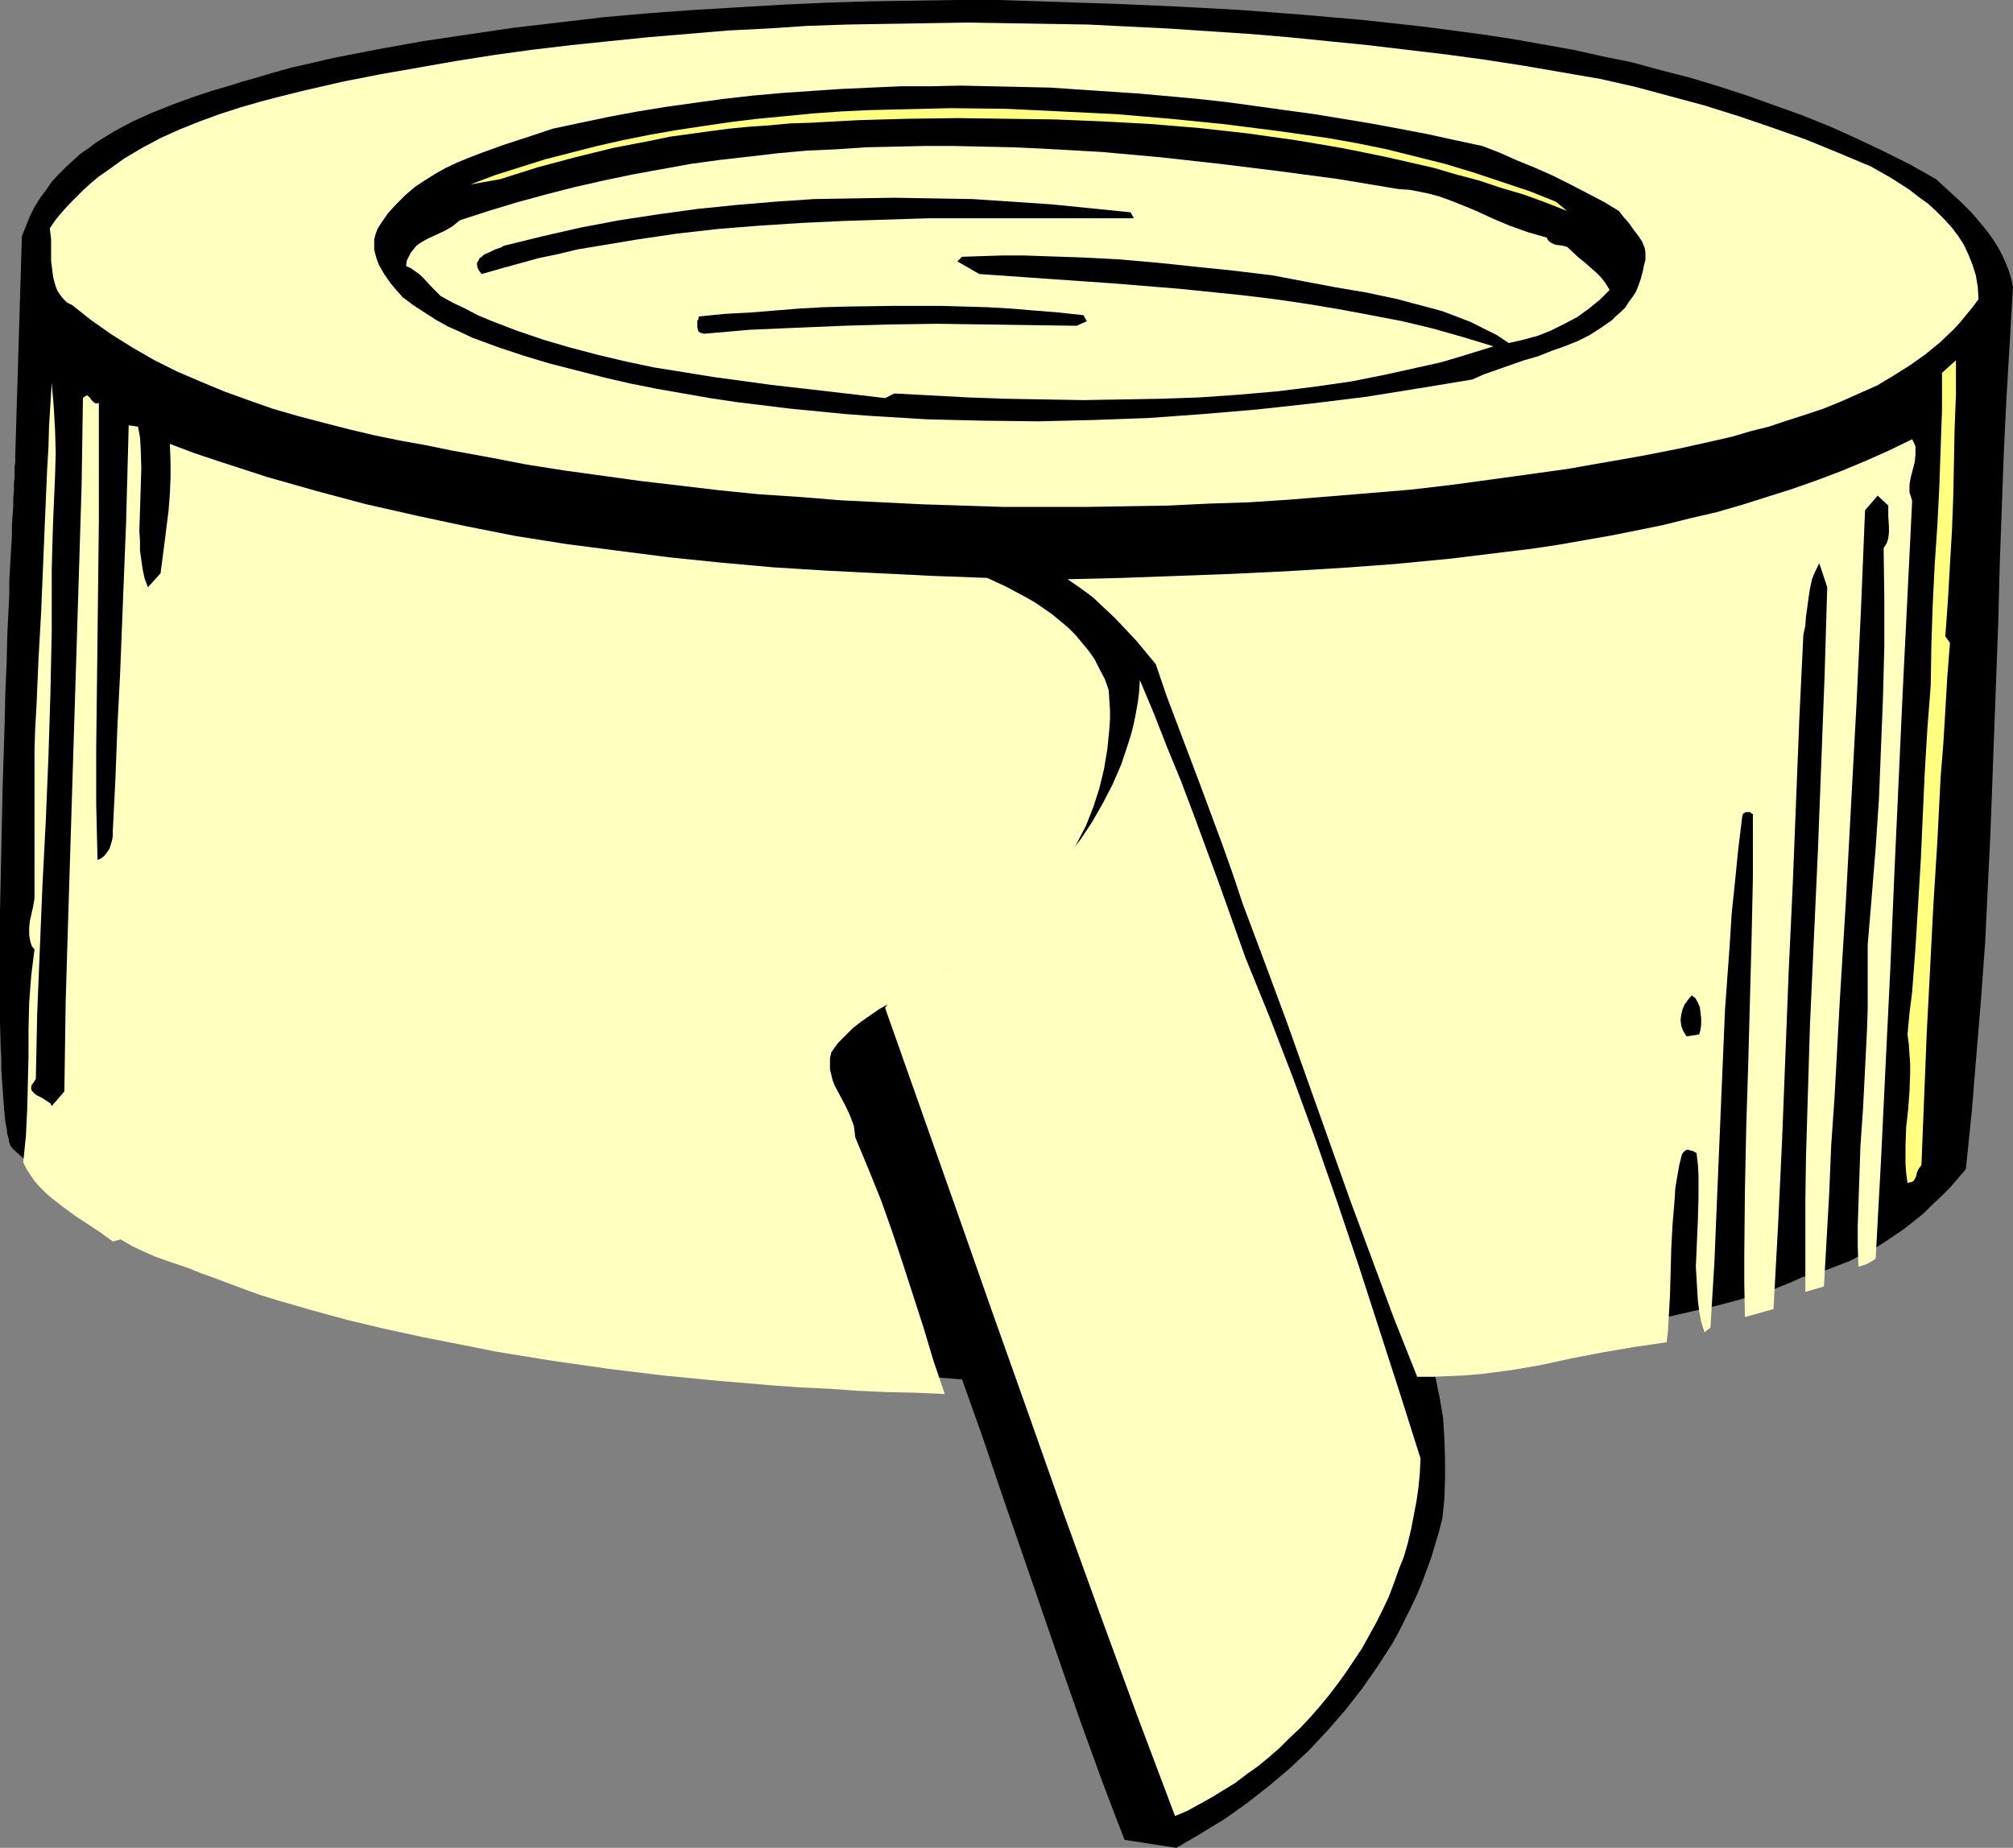 <?xml version="1.0" encoding="UTF-8" standalone="no"?>
<svg
   version="1.0"
   width="129.724mm"
   height="119.077mm"
   id="svg12"
   sodipodi:docname="Paper Roll 2.wmf"
   xmlns:inkscape="http://www.inkscape.org/namespaces/inkscape"
   xmlns:sodipodi="http://sodipodi.sourceforge.net/DTD/sodipodi-0.dtd"
   xmlns="http://www.w3.org/2000/svg"
   xmlns:svg="http://www.w3.org/2000/svg">
  <rect width="100%" height="100%" fill="#808080" stroke="none"/>
  <sodipodi:namedview
     id="namedview12"
     pagecolor="#ffffff"
     bordercolor="#000000"
     borderopacity="0.25"
     inkscape:showpageshadow="2"
     inkscape:pageopacity="0.0"
     inkscape:pagecheckerboard="0"
     inkscape:deskcolor="#d1d1d1"
     inkscape:document-units="mm" />
  <defs
     id="defs1">
    <pattern
       id="WMFhbasepattern"
       patternUnits="userSpaceOnUse"
       width="6"
       height="6"
       x="0"
       y="0" />
  </defs>
  <path
     style="fill:#000000;fill-opacity:1;fill-rule:evenodd;stroke:none"
     d="m 243.531,0 14.382,0.485 14.544,0.485 14.706,0.646 14.867,0.808 14.867,1.131 14.867,1.293 14.706,1.616 7.434,0.97 7.272,0.97 7.434,1.131 7.272,1.293 7.272,1.293 7.272,1.616 7.11,1.454 7.11,1.939 6.949,1.778 6.949,2.101 6.949,2.262 6.787,2.424 6.787,2.424 6.787,2.747 6.464,2.909 6.464,3.07 6.464,3.232 6.302,3.555 5.979,5.494 2.909,2.909 2.586,3.07 1.293,1.616 1.131,1.616 1.131,1.778 0.97,1.778 0.808,1.778 0.808,1.939 0.646,2.101 0.485,2.101 -0.808,13.898 -0.808,13.736 -0.646,13.413 -0.485,13.413 -0.485,13.251 -0.323,13.09 -0.97,26.179 -0.97,26.179 -0.646,13.251 -0.646,13.413 -0.97,13.413 -1.131,13.574 -1.131,13.898 -1.454,14.221 -1.939,2.262 -1.939,2.262 -2.101,2.101 -2.262,2.101 -2.101,2.101 -2.424,1.939 -2.262,1.778 -2.586,1.778 -2.424,1.616 -2.586,1.616 -2.747,1.293 -2.747,1.454 -2.909,1.131 -2.909,1.131 -2.909,0.97 -3.07,0.808 -2.424,1.131 -2.424,0.97 -2.424,0.97 -2.747,0.808 -5.333,1.616 -5.494,1.454 -5.656,1.293 -5.656,1.293 -5.656,1.293 -5.494,1.454 -11.797,2.424 -11.797,2.262 -5.818,1.131 -5.979,0.97 -5.818,0.646 -5.979,0.646 0.646,2.101 0.646,2.262 0.485,2.424 0.485,2.262 0.808,4.848 0.323,4.848 0.162,5.01 v 4.848 l -0.162,5.01 -0.485,4.686 -0.808,3.232 -0.97,3.232 -0.97,3.232 -1.131,3.07 -1.131,3.07 -1.293,3.07 -1.454,3.07 -1.454,2.909 -1.454,2.909 -1.616,2.909 -1.778,2.747 -1.778,2.747 -3.717,5.333 -4.04,5.171 -4.363,5.01 -4.525,4.848 -4.848,4.525 -5.171,4.363 -5.171,4.04 -5.494,3.878 -5.818,3.555 -5.818,3.394 -12.605,-1.939 -2.747,-7.11 -2.747,-7.272 -5.171,-14.221 -4.848,-13.898 -4.848,-14.059 -9.534,-27.634 -4.686,-13.898 -5.01,-14.059 -14.544,-1.131 -14.544,-1.293 -14.382,-1.131 -14.221,-1.616 -14.221,-1.454 -14.059,-1.778 -14.059,-1.939 -13.898,-2.262 -2.101,-0.646 -2.101,-0.485 -9.373,-1.131 -2.101,-0.485 -1.939,-0.646 -13.574,-3.232 -13.574,-3.394 -6.787,-1.778 -6.626,-1.778 -6.626,-2.101 -6.626,-2.101 -6.464,-2.424 -6.302,-2.586 -5.979,-2.747 -5.979,-3.07 -2.909,-1.616 -2.747,-1.778 -2.747,-1.616 -2.747,-1.939 -2.586,-1.939 -2.586,-1.939 -2.586,-2.101 -2.424,-2.262 -0.323,-0.485 -0.323,-0.808 -0.162,-0.97 -0.323,-1.131 -0.162,-1.454 -0.323,-1.616 -0.162,-1.616 -0.162,-1.939 -0.162,-2.101 -0.162,-2.262 -0.162,-2.262 -0.162,-2.586 v -2.586 L 0.162,255.005 0,249.026 v -3.07 -3.232 -13.736 -7.11 l 0.162,-7.434 0.162,-7.595 0.323,-15.352 0.485,-15.19 0.162,-7.434 0.323,-7.272 0.162,-6.949 0.323,-6.626 0.162,-3.232 v -3.07 l 0.162,-3.07 0.162,-2.909 0.162,-2.747 0.162,-2.586 v -2.586 l 0.162,-2.262 0.162,-2.262 v -1.939 l 0.162,-1.939 v -1.778 l 0.162,-1.454 v -1.454 -1.131 l 0.162,-0.97 v -0.808 -0.646 -0.323 l 1.616,-53.328 0.97,-2.424 0.97,-2.424 1.131,-2.262 1.293,-2.101 1.454,-1.939 1.454,-2.101 1.616,-1.778 1.778,-1.778 1.778,-1.616 1.778,-1.616 2.101,-1.454 1.939,-1.454 4.202,-2.586 4.525,-2.424 4.686,-2.101 4.848,-1.939 4.848,-1.778 4.848,-1.616 5.01,-1.454 2.424,-0.808 2.424,-0.646 4.848,-1.454 L 70.942,16.483 81.446,14.059 92.273,11.958 103.101,10.019 113.928,8.403 124.917,6.787 135.905,5.494 146.894,4.202 157.883,3.232 168.872,2.424 179.861,1.778 190.688,1.131 201.515,0.646 212.181,0.323 222.846,0.162 233.189,0 Z"
     id="path1" />
  <path
     style="fill:#ffffbf;fill-opacity:1;fill-rule:evenodd;stroke:none"
     d="m 455.711,40.562 4.848,2.747 4.525,2.909 2.262,1.778 2.262,1.616 1.939,1.778 1.939,1.939 1.778,1.939 1.616,2.101 1.454,2.262 1.131,2.424 0.97,2.424 0.808,2.586 0.485,2.909 0.162,2.909 -1.454,1.939 -1.454,1.778 -1.454,1.778 -1.616,1.778 -3.394,3.232 -3.555,2.909 -3.878,2.747 -3.878,2.424 -4.04,2.424 -4.363,1.939 -4.363,1.939 -4.363,1.778 -4.363,1.454 -4.525,1.454 -4.363,1.454 -4.525,1.131 -4.363,1.293 -4.202,0.97 -8.726,1.939 -9.05,1.778 -9.211,1.616 -9.211,1.616 -9.373,1.293 -9.373,1.293 -9.534,1.293 -9.696,1.131 -9.696,0.808 -9.858,0.808 -9.858,0.808 -9.858,0.646 -9.858,0.323 -10.019,0.485 -10.019,0.162 -9.858,0.162 h -10.019 -10.019 l -10.019,-0.323 -10.019,-0.323 -9.858,-0.485 -9.858,-0.485 -9.858,-0.808 -9.858,-0.646 -9.696,-0.97 -9.534,-1.131 -9.696,-1.131 -9.373,-1.293 -9.373,-1.293 -9.211,-1.454 -9.211,-1.778 -8.888,-1.616 -6.302,-1.293 -6.302,-1.131 -6.302,-1.293 -6.141,-1.454 -6.302,-1.616 -6.141,-1.616 -6.141,-1.778 -5.979,-2.101 -5.818,-2.101 -5.818,-2.424 -5.656,-2.424 -5.494,-2.747 -5.333,-3.07 -5.171,-3.232 -4.848,-3.394 -4.686,-3.717 -1.293,-0.646 -0.808,-0.808 -0.808,-0.97 -0.646,-0.97 -0.485,-1.131 -0.323,-1.131 -0.323,-1.293 -0.162,-1.293 -0.323,-2.586 V 60.762 58.176 l -0.323,-2.586 1.454,-2.101 1.616,-1.939 1.616,-1.778 1.778,-1.778 1.778,-1.778 1.778,-1.616 1.939,-1.616 2.101,-1.454 4.04,-2.909 4.363,-2.586 4.525,-2.424 4.686,-2.101 4.848,-1.939 4.848,-1.778 5.01,-1.616 5.01,-1.454 5.01,-1.293 5.171,-1.293 9.858,-2.262 9.05,-1.778 9.211,-1.616 9.211,-1.616 9.211,-1.454 9.373,-1.293 9.534,-1.131 9.373,-0.97 9.534,-0.97 9.696,-0.808 9.534,-0.808 9.696,-0.485 9.696,-0.646 9.696,-0.323 9.696,-0.162 9.858,-0.162 9.696,-0.162 9.858,0.162 9.696,0.162 9.858,0.162 9.696,0.485 9.858,0.485 9.696,0.646 9.696,0.646 9.696,0.808 9.696,0.97 9.696,0.97 9.534,1.131 9.534,1.131 9.534,1.293 9.373,1.454 9.373,1.616 9.373,1.616 8.565,1.939 8.403,2.262 8.403,2.262 8.242,2.586 8.08,2.747 8.242,2.909 7.918,3.232 z"
     id="path2" />
  <path
     style="fill:#000000;fill-opacity:1;fill-rule:evenodd;stroke:none"
     d="m 361.014,35.552 4.202,1.616 4.363,1.939 4.363,1.778 4.363,1.939 4.202,2.101 4.04,2.101 4.04,2.101 3.717,2.262 1.131,1.454 1.293,1.454 1.131,1.616 1.131,1.454 0.97,1.454 0.323,0.808 0.323,0.808 0.162,0.97 v 0.97 0.97 l -0.323,1.131 -0.323,1.616 -0.485,1.778 -0.485,1.454 -0.646,1.616 -0.808,1.293 -0.97,1.293 -0.808,1.293 -1.131,1.131 -1.131,0.97 -1.131,1.131 -2.586,1.778 -2.747,1.778 -2.909,1.454 -3.232,1.293 -3.232,1.131 -3.232,1.293 -3.394,0.97 -6.464,2.262 -3.232,1.131 -2.909,1.293 -12.766,2.101 -13.09,2.101 -13.09,1.616 -13.251,1.454 -13.251,1.131 -13.413,0.97 -13.413,0.485 -13.413,0.323 -13.574,-0.162 -13.413,-0.323 -13.413,-0.808 -6.626,-0.485 -6.626,-0.646 -6.626,-0.646 -6.626,-0.808 -6.626,-0.808 -6.464,-0.97 -6.464,-1.131 -6.464,-1.131 -6.464,-1.293 -6.302,-1.454 -13.251,-3.394 -6.464,-1.939 -6.302,-2.101 -3.07,-1.131 -3.07,-1.131 -3.07,-1.454 -2.909,-1.293 -2.909,-1.616 -2.747,-1.778 -2.747,-1.778 -2.586,-1.939 -1.454,-1.616 -1.616,-1.939 -1.454,-2.101 -1.293,-2.262 -0.485,-1.293 -0.323,-1.131 -0.323,-1.293 v -1.131 -1.293 l 0.323,-1.293 0.485,-1.293 0.808,-1.293 1.778,-2.586 2.101,-2.262 2.101,-2.101 2.262,-1.939 2.424,-1.616 2.586,-1.616 2.586,-1.454 2.747,-1.293 2.747,-1.131 2.909,-1.131 5.818,-2.101 5.979,-1.939 5.818,-1.939 6.787,-1.454 6.949,-1.454 6.949,-1.293 6.949,-1.131 6.949,-0.97 7.11,-0.97 7.11,-0.808 7.272,-0.646 7.11,-0.485 7.272,-0.485 7.11,-0.323 7.272,-0.323 h 7.272 l 7.272,-0.162 7.272,0.162 7.272,0.162 7.272,0.162 7.11,0.485 7.272,0.485 7.272,0.485 7.11,0.646 7.11,0.646 7.272,0.808 7.11,0.97 6.949,0.97 7.11,0.97 13.736,2.262 6.949,1.293 6.787,1.293 6.626,1.454 z"
     id="path3" />
  <path
     style="fill:#ffff7f;fill-opacity:1;fill-rule:evenodd;stroke:none"
     d="m 378.952,49.126 2.747,2.262 -5.333,-2.101 -5.333,-1.939 -5.494,-1.616 -5.333,-1.778 -5.494,-1.454 -5.494,-1.616 -5.656,-1.293 -5.656,-1.293 -5.494,-1.131 -5.656,-1.131 -5.656,-0.97 -5.818,-0.97 -11.474,-1.616 -11.635,-1.293 -11.635,-0.97 -11.797,-0.646 -11.797,-0.485 -11.797,-0.162 -11.958,-0.162 -11.958,0.162 -11.797,0.323 -11.958,0.646 -5.01,0.162 -5.171,0.485 -4.848,0.323 -5.01,0.485 -4.848,0.646 -4.686,0.646 -4.686,0.646 -4.686,0.97 -9.211,1.778 -9.211,2.262 -9.05,2.424 -9.211,2.909 -7.272,1.293 5.979,-2.262 6.141,-1.939 6.141,-1.939 6.302,-1.616 6.302,-1.616 6.464,-1.454 6.464,-1.293 6.464,-1.131 6.464,-0.97 6.626,-0.97 6.626,-0.808 6.787,-0.646 6.626,-0.646 6.787,-0.485 6.626,-0.323 6.787,-0.162 6.787,-0.162 6.626,-0.162 13.574,0.162 13.413,0.646 13.251,0.646 13.251,1.131 12.928,1.293 12.766,1.616 12.605,1.778 7.272,1.293 7.11,1.454 7.11,1.778 7.11,1.778 6.949,2.101 6.787,2.262 6.787,2.262 z"
     id="path4" />
  <path
     style="fill:#ffffbf;fill-opacity:1;fill-rule:evenodd;stroke:none"
     d="m 381.699,60.115 2.747,2.586 1.454,1.131 1.454,1.293 1.293,1.131 1.293,1.293 1.131,1.454 0.97,1.616 -2.424,2.424 -2.586,2.101 -2.909,2.101 -3.07,1.616 -3.232,1.616 -3.232,1.293 -3.555,0.97 -3.555,0.808 -2.909,-1.939 -3.232,-1.616 -3.232,-1.616 -3.394,-1.293 -3.394,-1.293 -3.555,-0.97 -3.717,-0.97 -3.555,-0.97 -7.595,-1.616 -7.595,-1.293 -7.757,-1.454 -7.595,-1.454 -9.373,-1.131 -9.373,-0.97 -9.211,-0.97 -9.211,-0.808 -9.373,-0.485 -9.534,-0.323 -4.686,-0.162 h -5.01 l -4.848,0.162 -5.01,0.162 -1.131,1.131 5.333,3.07 32.32,2.262 15.998,1.293 7.918,0.808 7.918,0.808 7.918,0.97 7.757,1.131 7.757,1.293 7.757,1.454 7.595,1.454 7.434,1.778 7.434,2.101 7.434,2.262 -4.202,1.293 -4.202,1.293 -4.363,1.293 -4.363,0.97 -4.363,0.97 -4.363,0.97 -8.888,1.778 -9.05,1.293 -9.211,1.131 -9.373,0.808 -9.373,0.646 -9.373,0.323 -9.373,0.162 -9.373,0.162 -9.373,-0.162 -9.373,-0.162 -9.211,-0.323 -9.05,-0.485 -9.05,-0.485 -2.262,1.131 -6.787,-0.808 -6.949,-0.808 -14.059,-1.616 -14.221,-1.939 -6.949,-1.131 -7.11,-1.131 -6.949,-1.454 -6.787,-1.616 -6.787,-1.778 -6.626,-1.939 -6.626,-2.262 -6.302,-2.424 -3.07,-1.293 -3.07,-1.616 -3.07,-1.454 -2.909,-1.616 -2.101,-2.101 -1.939,-2.101 -0.97,-0.97 -1.131,-0.808 -1.131,-0.808 -1.131,-0.485 0.162,-1.293 0.485,-0.97 0.485,-0.97 0.646,-0.808 0.646,-0.808 0.808,-0.646 1.939,-1.131 2.101,-0.97 2.101,-0.97 1.939,-1.131 0.808,-0.646 0.97,-0.808 6.949,-2.262 6.949,-2.101 7.11,-1.939 6.949,-1.778 7.11,-1.616 6.949,-1.454 7.11,-1.293 7.11,-1.293 7.11,-0.97 7.11,-0.808 6.949,-0.808 7.11,-0.646 7.272,-0.323 7.11,-0.485 7.11,-0.162 7.11,-0.162 h 7.272 l 7.11,0.162 7.272,0.162 7.11,0.323 14.382,0.808 14.382,1.293 14.544,1.616 14.382,1.778 14.544,1.939 14.544,2.424 2.586,0.162 2.586,0.485 2.262,0.485 2.424,0.646 2.262,0.808 2.101,0.808 4.363,1.778 4.202,1.939 4.202,1.778 4.525,1.616 2.262,0.646 2.262,0.646 0.485,0.808 0.646,0.485 0.646,0.323 0.485,0.162 1.454,0.162 0.646,0.162 z"
     id="path5" />
  <path
     style="fill:#000000;fill-opacity:1;fill-rule:evenodd;stroke:none"
     d="m 275.366,51.712 0.808,1.454 h -9.858 -10.019 -20.2 -10.181 l -10.181,0.323 -10.181,0.323 -10.342,0.485 -10.019,0.646 -10.181,0.808 -10.019,1.131 -9.858,1.454 -9.696,1.616 -4.848,0.808 -4.686,1.131 -4.686,0.97 -4.686,1.293 -4.686,1.293 -4.525,1.293 -0.646,-0.808 -0.323,-0.646 -0.162,-0.646 v -0.646 l 0.323,-0.485 0.323,-0.646 0.485,-0.323 0.485,-0.485 1.454,-0.646 1.293,-0.646 1.454,-0.485 0.485,-0.323 0.485,-0.162 9.211,-2.262 9.211,-2.101 9.373,-1.778 9.534,-1.454 9.373,-1.293 9.534,-0.97 9.534,-0.808 9.534,-0.646 9.696,-0.162 9.696,-0.162 9.534,0.162 9.696,0.162 9.696,0.646 9.534,0.646 9.696,0.97 z"
     id="path6" />
  <path
     style="fill:#000000;fill-opacity:1;fill-rule:evenodd;stroke:none"
     d="m 264.7,78.214 -2.424,1.131 -11.15,-0.162 -11.312,-0.162 -11.474,-0.162 -11.474,0.162 -11.474,0.323 -11.474,0.485 -11.312,0.485 -11.15,0.97 -0.646,-0.162 -0.646,-0.323 -0.162,-0.485 -0.162,-0.646 v -1.454 l 0.323,-0.646 v -0.485 l 6.464,-0.646 6.141,-0.323 5.979,-0.485 5.979,-0.485 5.818,-0.323 5.818,-0.162 11.474,-0.162 h 11.312 l 5.656,0.162 5.656,0.162 5.656,0.323 5.818,0.485 5.979,0.485 5.979,0.646 z"
     id="path7" />
  <path
     style="fill:#ffffbf;fill-opacity:1;fill-rule:evenodd;stroke:none"
     d="m 12.605,138.491 v 15.029 l -0.323,15.352 -0.485,15.514 -0.646,15.514 -0.808,15.675 -0.646,15.675 -0.646,15.837 -0.323,15.675 -0.485,0.808 -0.485,0.646 -0.162,0.485 v 0.485 l 0.162,0.485 0.323,0.323 0.646,0.646 0.97,0.485 0.646,0.323 0.485,0.323 0.97,0.646 0.485,0.323 0.323,0.646 3.07,-3.555 0.162,-11.15 0.162,-10.827 0.323,-10.827 0.323,-10.504 0.646,-21.008 1.293,-41.531 0.646,-20.685 0.646,-21.008 0.162,-10.504 0.162,-10.827 0.323,-0.323 0.323,-0.162 0.323,-0.162 h 0.162 l 0.323,0.323 0.323,0.323 0.323,0.485 0.485,0.485 0.485,0.323 h 0.485 l 0.323,-0.162 v 14.544 14.221 l -0.162,14.059 -0.162,13.898 -0.162,13.736 -0.162,13.736 v 13.574 l 0.323,13.574 0.808,-0.323 0.808,-0.646 0.646,-0.808 0.646,-0.97 0.323,-0.97 0.323,-1.131 0.162,-0.97 v -1.131 l 0.646,-12.928 0.485,-12.766 0.646,-12.605 0.485,-12.282 0.485,-12.282 0.485,-12.12 0.646,-23.917 2.262,0.323 0.485,2.586 0.162,2.424 0.162,5.171 -0.162,5.171 -0.162,5.171 -0.162,4.848 0.162,2.424 v 2.424 l 0.323,2.262 0.323,2.262 0.485,2.262 0.808,2.101 3.07,-3.394 0.485,-3.717 0.485,-3.717 0.485,-3.878 0.485,-3.878 0.323,-4.04 0.162,-4.04 v -4.04 l -0.162,-4.202 5.979,2.262 5.818,1.939 11.958,3.878 11.958,3.394 12.12,3.232 12.12,2.747 12.12,2.586 12.282,2.424 12.282,1.939 12.443,1.616 12.605,1.616 12.605,1.293 12.605,1.131 12.928,0.808 12.928,0.646 13.09,0.646 13.251,0.485 4.848,2.262 4.525,2.424 2.262,1.293 2.101,1.454 2.101,1.454 1.939,1.616 1.939,1.616 1.778,1.778 1.616,1.939 1.616,1.939 1.454,2.101 1.131,2.262 1.293,2.424 0.97,2.747 0.162,2.424 0.162,2.424 v 2.262 l -0.162,2.424 -0.485,4.848 -0.808,4.848 -1.131,4.686 -1.454,4.525 -1.778,4.525 -2.262,4.363 -2.424,4.202 -2.747,4.04 -2.909,3.717 -3.232,3.717 -3.394,3.232 -1.778,1.616 -1.939,1.454 -1.939,1.293 -1.939,1.293 -2.101,1.293 -1.939,1.131 -1.939,1.616 -2.101,1.454 -2.101,1.454 -2.101,1.293 -4.525,2.424 -4.525,2.586 -4.525,2.586 -2.101,1.454 -2.101,1.454 -2.101,1.616 -1.778,1.778 -1.939,1.939 -1.616,2.262 -0.323,1.454 v 1.293 1.454 l 0.323,1.293 0.323,1.293 0.485,1.293 1.293,2.424 1.293,2.424 1.131,2.424 0.485,1.293 0.485,1.293 0.162,1.293 0.162,1.454 3.232,7.757 3.07,7.595 2.747,7.757 2.586,7.757 5.01,15.514 2.424,8.08 2.747,8.08 -7.272,-0.323 -7.272,-0.162 -6.949,-0.323 -6.949,-0.485 -6.787,-0.323 -6.787,-0.485 -13.413,-1.131 -13.251,-1.293 -13.251,-1.616 -13.574,-1.939 -6.949,-1.131 -6.949,-1.131 -8.888,-1.778 -9.05,-1.778 -8.888,-1.939 -8.888,-2.101 -8.888,-2.424 -8.403,-2.424 -4.202,-1.293 -4.04,-1.454 -3.878,-1.454 -3.878,-1.454 -2.747,-0.97 -2.747,-1.131 -5.656,-1.939 -2.747,-0.97 -2.909,-1.293 -2.747,-1.293 -2.747,-1.616 -1.939,0.485 -2.909,-2.101 -2.909,-1.939 -3.232,-2.101 -3.07,-2.262 -2.909,-2.262 -1.454,-1.293 -1.293,-1.293 -1.293,-1.454 -0.97,-1.454 -0.97,-1.454 -0.808,-1.616 0.646,-6.302 0.323,-6.464 0.323,-13.09 v -6.626 l 0.162,-6.464 0.485,-6.464 0.808,-6.464 -0.646,-0.808 -0.323,-0.97 -0.162,-0.808 -0.162,-0.97 v -1.778 l 0.162,-1.616 0.808,-3.555 0.323,-1.939 v -2.101 -33.774 l 0.162,-5.333 0.323,-5.656 0.485,-11.312 0.646,-11.474 0.485,-11.635 0.485,-11.635 0.485,-11.312 0.323,-5.494 0.162,-5.494 0.323,-5.171 0.323,-5.171 0.485,5.818 0.323,5.656 0.162,5.656 -0.162,5.494 -0.485,11.312 -0.162,5.494 z"
     id="path8" />
  <path
     style="fill:#ffff7f;fill-opacity:1;fill-rule:evenodd;stroke:none"
     d="m 473.811,154.974 1.131,1.616 -0.646,8.242 -0.485,8.242 -0.485,8.08 -0.646,7.918 -0.808,15.837 -0.97,15.514 -0.808,15.675 -0.808,15.514 -0.646,15.998 -0.323,8.08 -0.323,8.08 -0.485,0.646 -0.323,0.485 -0.323,0.808 -0.162,0.808 -0.323,0.646 -0.323,0.485 -0.646,0.323 h -0.323 l -0.485,0.162 -0.323,-2.424 -0.162,-2.262 v -2.262 -2.262 l 0.162,-4.363 0.485,-4.363 0.323,-4.363 0.162,-4.363 v -2.424 l -0.162,-2.262 -0.162,-2.424 -0.323,-2.424 0.485,-5.171 0.646,-5.171 0.808,-10.666 0.646,-10.666 0.646,-10.666 0.97,-21.493 0.646,-10.666 0.808,-10.504 0.162,-9.858 0.323,-9.696 0.485,-9.858 0.646,-9.534 0.485,-9.534 0.323,-9.373 0.323,-9.211 v -9.05 l 3.394,-3.07 v 8.403 l -0.323,8.403 -0.323,16.322 -0.323,8.403 -0.485,8.242 -0.485,8.565 z"
     id="path9" />
  <path
     style="fill:#ffffbf;fill-opacity:1;fill-rule:evenodd;stroke:none"
     d="m 465.731,122.008 -1.131,22.947 -1.131,22.786 -2.101,45.733 -0.97,22.786 -1.131,23.109 -1.131,23.432 -0.646,11.797 -0.646,11.958 -0.97,0.646 -1.131,0.646 -0.97,0.323 -0.485,0.162 -0.646,0.162 -0.162,-5.01 v -5.01 l 0.323,-9.696 0.323,-9.534 0.646,-9.373 0.485,-9.534 0.485,-9.696 0.162,-5.01 v -5.01 -10.504 l 0.97,-11.635 0.97,-11.958 0.808,-12.12 0.485,-12.12 0.485,-12.282 0.323,-12.282 v -12.282 l -0.162,-11.958 0.808,-1.293 0.323,-1.131 0.162,-1.293 v -1.454 l -0.162,-2.586 v -1.293 -1.293 l -2.586,-2.424 -3.07,3.555 -0.97,23.594 -1.131,23.917 -2.586,47.995 -1.454,23.755 -1.293,23.755 -0.808,11.635 -0.485,11.635 -0.646,11.474 -0.646,11.312 -4.525,1.293 v -11.15 -10.989 l 0.162,-10.827 0.323,-10.827 0.646,-21.331 0.97,-21.331 0.97,-21.17 0.808,-21.17 0.808,-21.17 0.323,-10.827 0.323,-10.827 -1.939,-5.818 -0.97,1.939 -0.808,1.939 -0.485,2.262 -0.323,2.101 -0.323,2.424 -0.323,2.262 -0.162,2.262 -0.485,2.262 -0.97,20.2 -0.808,20.362 -0.808,20.362 -0.97,20.685 -1.616,41.208 -0.97,20.685 -1.131,20.685 -6.949,1.939 -0.162,-7.918 v -7.918 l 0.162,-15.514 0.323,-15.352 0.485,-15.352 0.808,-30.219 0.323,-15.029 V 198.283 l -0.323,-0.162 -0.323,-0.323 h -0.808 -0.323 l -0.485,0.323 -0.162,0.162 -0.162,0.485 -0.97,7.918 -0.808,8.08 -0.808,7.757 -0.485,7.757 -1.131,15.514 -0.646,15.19 -0.646,15.352 -0.646,15.352 -0.323,7.757 -0.323,7.918 -0.485,7.918 -0.485,8.08 -1.454,1.131 -0.808,-2.586 -0.485,-2.586 -0.323,-2.586 -0.162,-2.747 -0.162,-2.747 -0.162,-2.747 0.485,-11.15 0.162,-5.656 v -5.494 l -0.162,-2.747 -0.323,-2.586 -0.485,-0.323 -0.323,-0.162 -0.646,-0.162 -0.485,-0.162 h -0.485 l -0.485,0.323 -0.323,0.323 -0.323,0.485 -0.646,2.586 -0.485,2.747 -0.485,2.909 -0.162,2.747 -0.485,5.818 -0.323,5.818 -0.162,5.979 -0.162,5.818 -0.323,5.656 -0.162,2.909 -0.323,2.747 -7.757,1.131 -7.595,1.293 -7.595,1.454 -7.434,1.616 -7.434,1.293 -7.595,0.97 -3.878,0.323 -3.717,0.162 -3.878,0.162 h -3.878 l -5.656,-14.221 -5.333,-14.382 -5.333,-14.382 -5.171,-14.544 -10.342,-29.088 -5.333,-14.382 -5.333,-14.221 -2.424,-7.272 -2.586,-7.272 -5.333,-14.382 -2.747,-7.272 -2.747,-7.272 -2.747,-7.272 -2.586,-7.595 -4.686,-5.656 -2.586,-2.747 -2.586,-2.747 -2.747,-2.586 -2.747,-2.586 -3.07,-2.262 -3.07,-2.101 13.251,-0.323 13.251,-0.485 13.251,-0.485 13.413,-0.646 13.413,-0.808 13.251,-0.97 13.413,-1.293 13.251,-1.616 6.626,-0.808 6.464,-0.97 6.464,-1.131 6.464,-1.131 6.464,-1.293 6.302,-1.293 6.464,-1.616 6.302,-1.454 6.141,-1.778 6.141,-1.939 6.141,-1.939 5.979,-2.101 5.979,-2.262 5.818,-2.424 5.818,-2.586 5.656,-2.747 0.485,0.97 0.323,0.808 v 0.97 0.97 l -0.162,1.778 -0.97,3.717 -0.323,1.778 v 0.97 0.97 l 0.323,0.97 z"
     id="path10" />
  <path
     style="fill:#ffffbf;fill-opacity:1;fill-rule:evenodd;stroke:none"
     d="m 303.323,233.189 5.979,14.706 5.656,14.706 5.494,15.029 5.333,15.352 5.171,15.352 5.01,15.514 5.01,15.514 5.01,15.837 -0.162,3.555 -0.323,3.394 -0.485,3.394 -0.646,3.394 -0.646,3.394 -0.808,3.394 -0.97,3.394 -1.293,3.232 -1.131,3.232 -1.293,3.394 -1.454,3.07 -1.616,3.232 -3.394,6.141 -1.939,2.909 -1.939,2.909 -2.101,2.909 -2.101,2.747 -2.262,2.747 -2.262,2.586 -2.424,2.586 -2.586,2.424 -2.424,2.424 -2.586,2.262 -2.747,2.262 -2.747,1.939 -2.747,2.101 -2.909,1.778 -2.909,1.778 -2.909,1.616 -2.909,1.616 -3.07,1.293 -9.373,-24.886 -9.05,-24.725 -8.888,-24.563 -8.726,-24.725 -8.726,-24.563 -8.565,-24.402 -17.291,-48.965 0.808,-1.293 1.131,-1.131 0.97,-0.808 1.131,-0.808 1.293,-0.808 1.131,-0.485 5.171,-2.101 2.424,-1.131 1.131,-0.808 1.131,-0.808 1.131,-0.97 0.97,-1.131 3.878,-2.909 3.878,-3.232 3.878,-3.232 3.878,-3.555 3.555,-3.717 3.555,-3.878 3.232,-4.04 3.232,-4.04 2.909,-4.363 2.586,-4.525 2.424,-4.686 2.101,-4.848 0.808,-2.424 0.808,-2.424 0.808,-2.586 0.646,-2.586 0.485,-2.424 0.485,-2.747 0.323,-2.586 0.162,-2.747 3.394,8.08 3.232,8.242 3.394,8.242 3.232,8.565 6.302,17.13 z"
     id="path11" />
  <path
     style="fill:#000000;fill-opacity:1;fill-rule:evenodd;stroke:none"
     d="m 413.857,251.935 -3.07,0.485 -0.808,-1.293 -0.485,-1.293 -0.162,-1.454 0.162,-1.293 0.323,-1.293 0.485,-1.131 0.808,-1.131 0.97,-1.131 0.323,0.323 0.485,0.323 0.646,1.131 0.485,1.131 0.162,1.293 0.162,1.454 v 1.454 l -0.162,1.293 z"
     id="path12" />
</svg>

